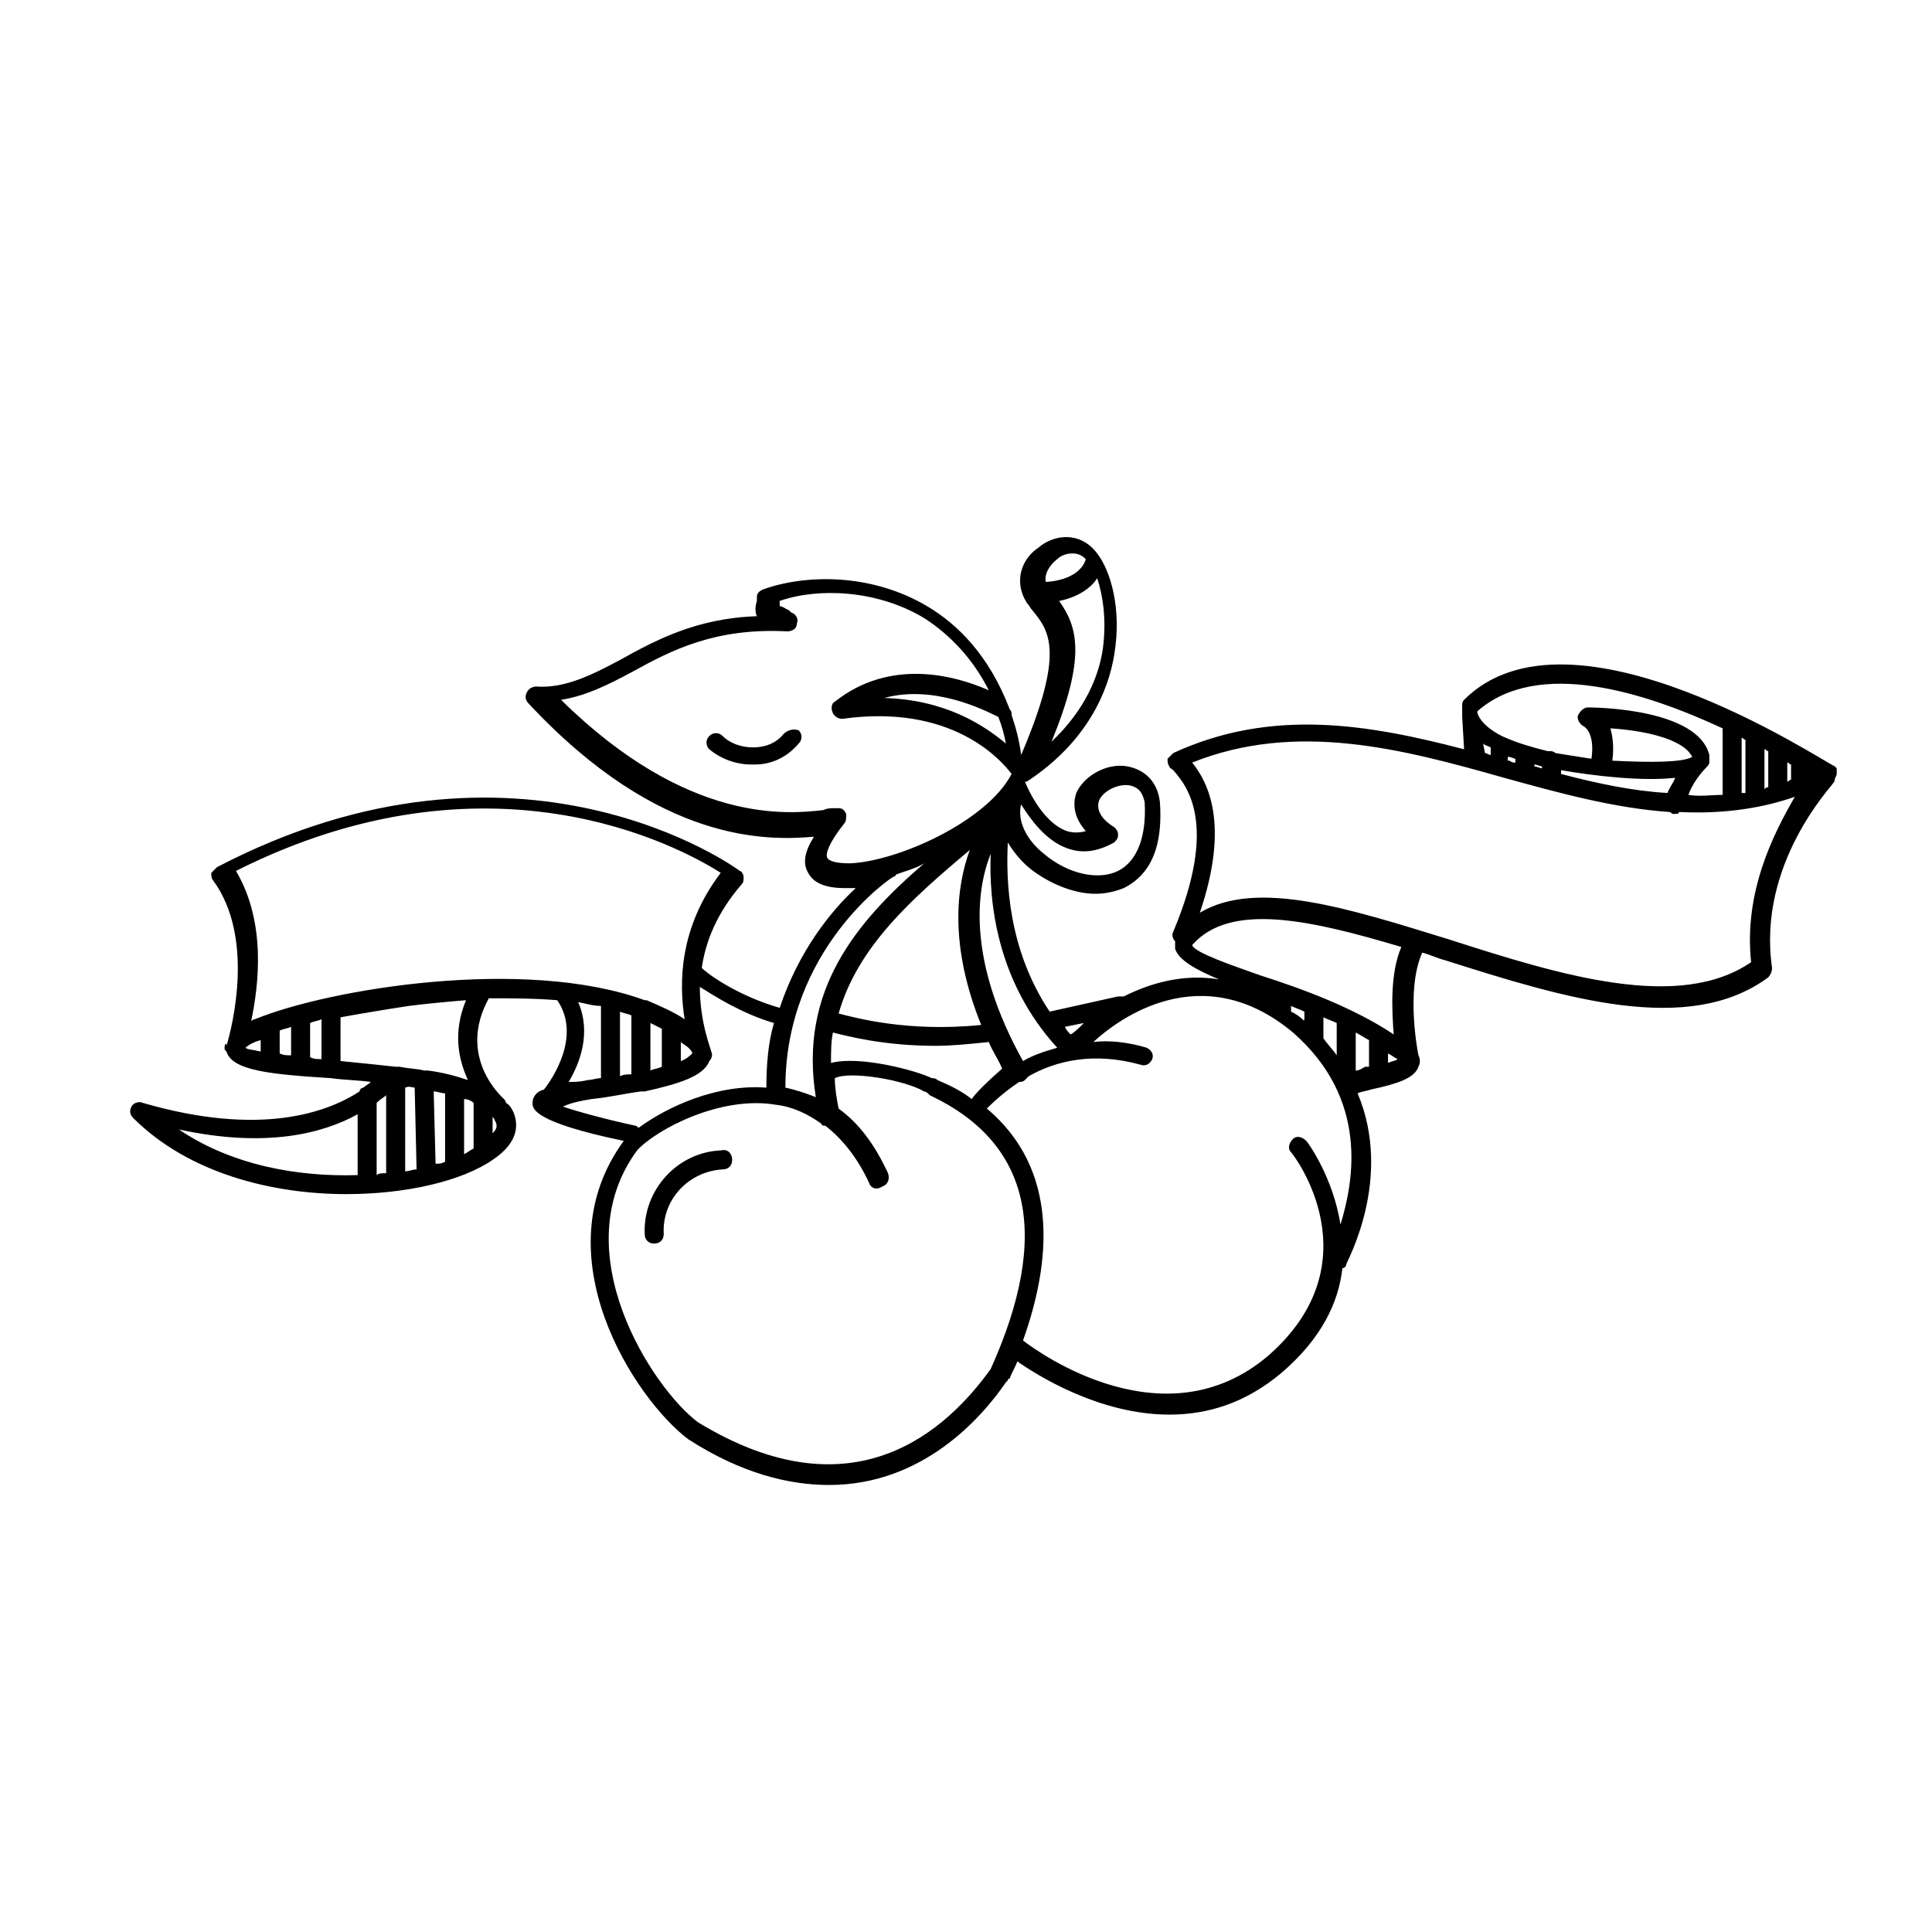 <?xml version="1.0" encoding="UTF-8"?>
<!-- Uploaded to: ICON Repo, www.svgrepo.com, Generator: ICON Repo Mixer Tools -->
<svg fill="#000000" width="800px" height="800px" version="1.1" viewBox="144 144 512 512" xmlns="http://www.w3.org/2000/svg">
 <g>
  <path d="m630.24 350.62c0-0.504 0.504-1.008 0.504-1.512v-1.008-0.504l-0.504-0.504c-3.527-1.512-70.027-45.848-98.242-17.633-0.504 0.504-0.504 1.008-0.504 1.512v0.504 1.512 1.008l0.504 8.566c-25.191-6.551-50.883-11.082-77.082 1.008-0.504 0.504-1.008 1.008-1.512 1.512 0 0.504 0 1.512 0.504 2.016 0 0.504 0.504 0.504 1.008 1.008 3.527 4.031 12.09 14.105 0 42.824-0.504 1.008 0 2.016 0.504 2.519v2.016c1.008 3.023 5.543 5.543 11.586 8.062-9.574-1.512-18.137 1.008-25.191 4.535h-1.512l-18.137 4.031c-11.082-16.625-11.586-34.762-11.082-44.84 1.512 2.519 3.527 5.039 6.047 7.055 4.535 3.527 11.082 6.551 17.129 6.551 2.519 0 5.039-0.504 7.559-1.512 5.039-2.519 10.578-8.062 9.574-22.672-0.504-5.039-3.527-8.566-8.566-9.574-5.543-1.008-11.586 2.519-13.602 7.055-0.504 1.512-1.512 5.543 2.519 10.078-1.512 0.504-3.527 0.504-5.039 0-7.055-2.519-11.082-13.098-11.082-13.098h0.504c16.121-10.578 21.664-24.184 23.176-33.754 2.016-12.09-1.008-22.168-4.535-26.703-4.535-6.047-11.586-5.039-15.617-1.512-4.535 3.023-6.551 9.07-3.023 14.609 0.504 0.504 1.008 1.512 1.512 2.016 4.535 5.543 8.566 11.082-3.023 38.289-0.504-4.031-1.512-7.559-2.519-10.578 0-0.504 0-1.008-0.504-1.512-5.543-14.609-14.105-22.672-21.664-27.207-15.113-9.07-32.746-8.566-43.832-4.535-1.008 0.504-1.512 1.008-1.512 2.016v1.008c-0.504 1.512-0.504 3.023 0 4.031-16.121 0.504-27.207 6.551-36.273 11.586-7.559 4.031-14.609 7.559-22.168 7.055-1.008 0-2.016 0.504-2.519 1.512-0.504 1.008-0.504 2.016 0.504 3.023 34.762 37.281 63.48 36.273 75.57 35.266-2.519 4.031-3.023 7.055-1.512 9.574 1.008 2.016 3.527 4.031 9.574 4.031h1.008 2.016c-6.551 6.047-15.113 16.625-20.152 31.738-10.578-3.023-18.641-8.566-20.656-10.578 1.008-7.055 4.031-14.609 10.578-22.168 0.504-0.504 0.504-1.008 0.504-2.016 0-0.504-0.504-1.512-1.008-1.512-0.504-0.504-58.441-42.824-138.55-1.008l-1.512 1.512c0 0.504 0 1.512 0.504 2.016 11.082 15.113 5.039 38.793 3.527 43.832-0.004-1.02-0.508-0.516-0.508 0.492 0 0.504 0 0.504 0.504 1.008 1.512 5.039 11.586 6.047 27.711 7.055 3.527 0.504 7.055 0.504 10.578 1.008-0.504 0.504-1.512 1.008-2.016 1.512-0.504 0-1.008 0.504-1.008 1.008-8.566 5.543-26.199 12.09-57.434 3.023-1.008-0.504-2.519 0-3.023 1.008-0.5 1.004-0.5 2.012 0.504 3.019 14.609 14.609 36.777 20.152 56.426 20.152 16.121 0 30.73-3.527 38.793-9.07 7.559-5.039 6.551-10.078 5.543-12.594-0.504-1.008-1.008-2.016-2.016-2.519 0-0.504-0.504-1.008-0.504-1.008-0.504-0.504-12.594-11.082-4.031-26.703 5.543 0 12.09 0 18.137 0.504 6.551 9.574-1.512 21.16-3.527 23.68-2.016 0.504-3.023 2.016-3.023 3.527 0 1.512 0 5.039 24.184 10.078-22.168 30.23 3.023 68.52 17.129 79.098 14.105 9.07 26.703 12.09 37.281 12.09 24.688 0 40.305-17.633 46.855-27.207l0.504-0.504s0-0.504 0.504-0.504c0.504-1.512 1.512-3.023 2.016-4.535 5.039 3.527 21.664 14.105 40.305 14.105 10.078 0 20.152-3.023 29.727-11.082 10.578-9.07 15.113-18.641 16.121-27.711 0.504 0 1.008-0.504 1.008-1.008s12.594-22.672 3.023-45.344c1.008-0.504 2.016-0.504 3.527-1.008 7.055-1.512 11.586-3.023 12.594-6.047 0.504-1.008 0.504-2.016 0-3.023 0 0-3.527-17.129 1.008-27.207 2.016 0.504 4.031 1.512 6.047 2.016 31.738 10.078 64.488 20.152 85.648 4.535 0.504-0.504 1.008-1.512 1.008-2.519-4.031-27.711 16.121-48.367 16.121-48.871 0.504-0.496 0.504-1 0.504-1zm-206.06-58.441c1.008-1.008 2.519-1.512 4.031-1.512 1.512 0 2.519 0.504 3.527 1.512-0.504 2.016-3.023 5.543-10.578 6.047-0.504-2.016 1.008-4.535 3.019-6.047zm0.504 11.082c5.039-1.008 8.566-3.527 10.078-6.047 1.512 4.535 2.519 11.082 1.512 18.641-1.008 7.055-4.535 16.121-13.602 24.688 9.066-22.164 7.051-30.227 2.012-37.281zm180.87 50.887v-14.609c0.504 0 0.504 0.504 1.008 0.504v14.105h-1.008zm6.043-11.59c0.504 0 0.504 0.504 1.008 0.504v9.574c-0.504 0-0.504 0-1.008 0.504zm6.047 3.527c0.504 0 0.504 0.504 1.008 0.504v4.031c-0.504 0-0.504 0.504-1.008 0.504zm-17.129-9.066v17.633c-3.023 0-6.047 0.504-9.07 0 1.008-3.023 3.527-6.047 4.535-7.055 0.504-0.504 1.008-1.008 1.008-1.512v-0.504-1.008-0.504c-3.023-12.09-29.223-12.594-32.242-12.594-1.008 0-2.016 1.008-2.519 2.016-0.504 1.008 0.504 2.519 1.512 3.023 0 0 3.023 1.512 2.016 8.566-3.023-0.504-6.551-1.008-9.574-1.512-0.504-0.504-1.008-0.504-1.512-0.504h-0.504c-4.031-1.008-7.559-2.016-11.082-3.527-2.519-1.008-6.551-3.527-7.559-6.551v-0.504c16.121-14.105 44.336-5.039 64.992 4.535zm-42.824 12.09v-1.008c8.566 1.512 21.664 3.023 30.23 2.016-0.504 1.512-1.512 2.519-2.016 4.031-9.07-0.504-18.645-2.519-28.215-5.039zm-12.094-4.031v1.008c-0.504 0-1.008 0-1.512-0.504h-0.504l0.004-1.008c1.008 0 1.508 0.504 2.012 0.504zm5.039 1.512c0.504 0 1.512 0.504 2.016 0.504v0.504c-0.504 0-1.512-0.504-2.016-0.504zm20.152-9.57c8.062 0.504 19.145 2.519 21.664 7.559-2.519 1.512-11.082 1.512-21.16 1.008 0.504-4.035 0-6.551-0.504-8.566zm-33.754 4.031c0.504 0.504 1.008 0.504 2.016 1.008v2.016c-0.504 0-1.008-0.504-1.512-0.504zm-38.793 74.059v8.566c-1.008-1.512-2.519-3.023-3.527-4.535v-0.504-5.039c1.008 0.504 2.519 1.008 3.527 1.512zm-8.566-0.504c0-0.504-0.504-0.504 0 0-1.512-1.512-2.519-2.016-3.527-2.519v-1.512c1.008 0.504 2.519 1.008 3.527 1.512zm-58.441 0.504c-1.512 1.512-2.519 2.519-3.527 3.023-0.504-0.504-1.008-1.008-1.512-2.016zm-7.055 6.551c-3.527 1.008-6.551 2.016-9.07 3.527-14.609-26.199-12.594-44.84-8.566-54.914-0.5 12.59 1.516 33.75 17.637 51.387zm-22.668 13.602c-2.519-2.016-5.543-3.527-9.07-5.039-0.504-0.504-1.008-0.504-1.512-0.504-4.031-2.016-19.145-6.047-26.703-4.031 0-3.023 0-5.543 0.504-8.062 4.031 1.008 13.602 3.527 27.207 3.527 4.535 0 9.07-0.504 14.105-1.008 1.008 2.519 2.519 4.535 3.527 7.055-4.031 3.527-7.055 6.551-8.059 8.062zm9.066-94.211c-6.047-5.039-16.121-11.586-32.242-12.09 13.098-3.527 26.199 3.023 30.23 5.039 1.004 2.516 1.508 4.531 2.012 7.051zm-44.336 71.539c5.039-17.633 19.145-30.23 34.762-43.328-3.527 9.574-5.543 25.191 3.023 46.352-19.648 2.016-33.754-2.016-37.785-3.023zm60.457-43.832c4.031 1.512 8.062 1.008 12.594-1.512 0.504-0.504 1.008-1.008 1.008-2.016s-0.504-1.512-1.008-2.016c-2.519-1.512-5.039-4.031-4.031-7.055 1.008-2.519 5.039-4.535 8.062-4.031 2.519 0.504 3.527 2.016 4.031 4.535 0.504 9.07-2.016 15.617-7.055 18.137-5.039 2.519-13.098 1.008-19.648-4.535-5.039-4.031-7.055-9.07-6.047-13.098 2.523 4.035 6.555 9.574 12.094 11.59zm-57.434 4.031c-3.527 0-5.543-0.504-6.047-1.512s0.504-4.031 4.535-9.07c0.504-0.504 0.504-1.512 0.504-2.519-0.504-1.008-1.008-1.512-2.016-1.512h-1.008c-1.008 0-2.016 0-3.023 0.504-9.07 1.008-35.77 4.031-69.527-29.223 6.551-1.008 12.594-4.031 19.145-7.559 10.078-5.543 21.664-11.586 40.809-10.578 1.008 0 2.519-0.504 2.519-2.016 0.504-1.008 0-2.519-1.512-3.023l-0.504-0.504c-1.008-0.504-2.519-1.512-2.519-1.008v-1.512c10.078-3.527 25.695-3.023 38.289 4.535 7.055 4.535 13.098 11.082 17.129 19.145-9.07-4.031-26.199-8.566-40.809 3.023-1.008 0.504-1.008 2.016-0.504 3.023 0.504 1.008 1.512 1.512 2.519 1.512 28.719-4.031 41.816 10.578 44.84 14.609-6.547 12.602-30.223 23.18-42.82 23.684zm11.59 3.527c0.504 0 0.504-0.504 0.504-0.504 2.519-1.008 5.039-1.512 7.559-3.023-18.137 15.617-33.25 33.754-28.719 61.969-2.519-1.008-5.543-2.016-8.062-2.519 0-36.777 28.215-55.922 28.719-55.922zm-72.551 52.898v-17.129c1.008 0.504 2.016 0.504 3.023 1.008v15.617c-1.008 0-2.016 0-3.023 0.504zm8.062-1.512v-12.594c1.008 0.504 2.016 1.008 3.023 1.512v10.078c-1.008 0.5-2.016 0.5-3.023 1.004zm8.059-2.519v-5.039c0.504 0.504 1.512 1.008 2.016 1.512s1.008 1.008 1.008 1.512c-0.504 0.504-1.512 1.512-3.023 2.016zm-95.219-0.504c-1.008 0-2.016 0-3.023-0.504v-9.066c1.008-0.504 2.016-0.504 3.023-1.008zm-8.062-1.008c-1.008 0-2.016 0-3.023-0.504v-6.047c1.008-0.504 2.016-0.504 3.023-1.008zm-8.059-1.004c-2.016-0.504-3.527-0.504-4.031-1.008 0.504-0.504 2.016-1.512 4.031-2.016zm40.809 9.57 0.504 21.664c-1.008 0-2.016 0.504-3.023 0.504v-22.168c1.008-0.504 2.016 0 2.519 0zm15.617 4.031v12.09c-1.008 0.504-1.512 1.008-2.519 1.512v-14.609c1.008 0 2.016 0.504 2.519 1.008zm-7.559 15.617c-1.008 0.504-1.512 0.504-2.519 0.504l-0.5-19.145c1.008 0 2.016 0.504 3.023 0.504zm-15.617 3.023c-1.008 0-2.016 0-2.519 0.504v-19.145c1.008-1.008 2.016-1.512 2.519-2.016zm-54.914-11.59c23.176 5.039 38.289 1.008 47.359-4.031v16.125c-15.621 0.504-33.254-2.519-47.359-12.094zm83.129 1.008v-4.535c0 0.504 0.504 0.504 0.504 1.008 1.008 1.516 0.504 2.519-0.504 3.527zm-6.551-14.105c-3.023-1.008-6.551-2.016-10.578-2.519h-1.008c-2.016-0.504-4.031-0.504-6.551-1.008h-1.008c-4.535-0.504-9.574-1.008-14.609-1.512v-11.586c5.543-1.008 11.586-2.016 18.137-3.023 4.031-0.504 9.07-1.008 15.113-1.512-3.527 8.566-2.016 15.617 0.504 21.16zm-56.426-16.121c-0.504 0-1.008 0.504-1.008 0.504 2.016-9.574 4.031-26.199-4.031-39.801 67.008-33.754 117.39-6.551 128.47 0.504-11.082 14.609-11.082 29.223-9.574 38.793-3.023-2.016-6.551-3.527-10.078-5.039h-0.504c-31.738-11.586-83.629-3.023-103.28 5.039zm91.691-3.527v19.145c-1.008 0-2.519 0.504-3.527 0.504-2.016 0.504-3.527 0.504-5.039 0.504 3.023-5.039 6.047-13.098 2.519-21.16 2.523 0.504 4.031 1.008 6.047 1.008zm-2.519 24.688c5.039-0.504 9.07-1.512 13.098-2.016h1.008c9.07-2.016 15.617-4.031 17.129-8.062 0.504-0.504 1.008-1.512 0.504-2.519 0-0.504-3.023-7.559-3.023-17.129 4.031 2.519 11.082 7.055 19.648 9.574-1.512 5.039-2.016 11.082-2.016 17.129-13.098-1.008-26.199 5.039-33.754 10.578-0.504 0-0.504-0.504-1.008-0.504-7.055-1.512-14.609-3.527-19.145-5.039 2.019-1.004 4.539-1.508 7.559-2.012zm105.8 71.539c-11.586 16.125-36.273 39.297-77.586 14.109-12.09-9.07-35.77-45.344-16.121-72.043 5.039-5.543 22.168-14.609 36.777-12.09 4.535 0.504 8.566 2.519 12.09 5.039 0 0.504 0.504 0.504 1.008 0.504 4.535 3.527 8.566 8.566 11.586 15.113 0.504 1.512 2.016 2.016 3.527 1.008 1.512-0.504 2.016-2.016 1.512-3.527-3.527-7.559-7.559-13.098-13.098-17.129-0.504-2.519-1.008-5.543-1.008-8.062 4.031-2.016 18.641 0.504 23.68 3.527 0.504 0 1.008 0.504 1.512 1.008 26.703 12.59 32.246 36.773 16.121 72.543zm92.703-38.289c-2.016-12.594-8.566-21.664-9.07-22.168-1.008-1.008-2.519-1.512-3.527-0.504-1.008 1.008-1.512 2.519-0.504 3.527 1.008 1.008 22.168 29.223-6.047 53.906-27.207 23.176-60.457-0.504-64.992-4.031 7.559-21.16 9.574-45.344-9.574-61.465 1.008-1.008 4.031-4.031 8.566-7.055 0.504 0 1.008 0 1.512-0.504 0.504-0.504 0.504-0.504 1.008-1.008 7.055-4.031 17.129-6.551 29.727-3.023 1.512 0.504 2.519-0.504 3.023-1.512 0.504-1.512-0.504-2.519-1.512-3.023-5.039-1.512-10.078-2.016-14.105-1.512 6.551-6.047 28.719-22.672 52.898-2.519 20.152 17.641 16.125 39.305 12.598 50.891zm4.031-40.809v-10.078c1.008 0.504 2.519 1.512 3.527 2.016v7.055h-1.008c-1.012 0.504-1.516 1.008-2.519 1.008zm8.562-2.016v-2.519c1.008 0.504 1.512 1.008 2.519 1.512-0.504 0.504-1.512 0.504-2.519 1.008zm1.512-7.555c-10.578-7.055-24.184-12.09-35.266-15.617-7.055-2.519-17.633-6.047-18.137-8.062 10.078-11.586 31.738-6.551 55.418 0.504-3.023 7.055-2.519 16.625-2.016 23.176zm94.715-19.145c-19.145 13.098-50.383 3.527-80.105-6.047-26.199-8.062-50.883-16.121-66-7.055 8.062-23.68 2.016-34.762-2.016-39.801 27.711-11.082 55.922-3.527 82.625 4.031 14.609 4.031 29.223 8.062 43.832 9.07 0.504 0 0.504 0.504 1.008 0.504h0.504c0.504 0 1.008 0 1.008-0.504 10.078 0.504 20.656-0.504 30.73-4.031-5.539 9.57-13.602 25.191-11.586 43.832z"/>
  <path d="m351.63 338.54c-2.016 2.519-5.039 3.527-8.062 3.527-3.023 0-6.047-1.008-8.062-3.023-1.008-1.008-2.519-1.008-3.527 0-1.008 1.008-1.008 2.519 0 3.527 3.023 2.519 7.055 4.031 11.082 4.031h1.008c4.535 0 8.566-2.016 11.586-5.543 1.008-1.008 1.008-2.519 0-3.527-1.504-0.504-3.016 0-4.023 1.008z"/>
  <path d="m335.01 448.87c-11.586 0.504-20.656 10.578-20.152 22.168 0 1.512 1.008 2.519 2.519 2.519s2.519-1.008 2.519-2.519c-0.504-9.07 6.551-16.625 15.617-17.129 1.512 0 2.519-1.008 2.519-2.519s-1.008-3.023-3.023-2.519z"/>
 </g>
</svg>
